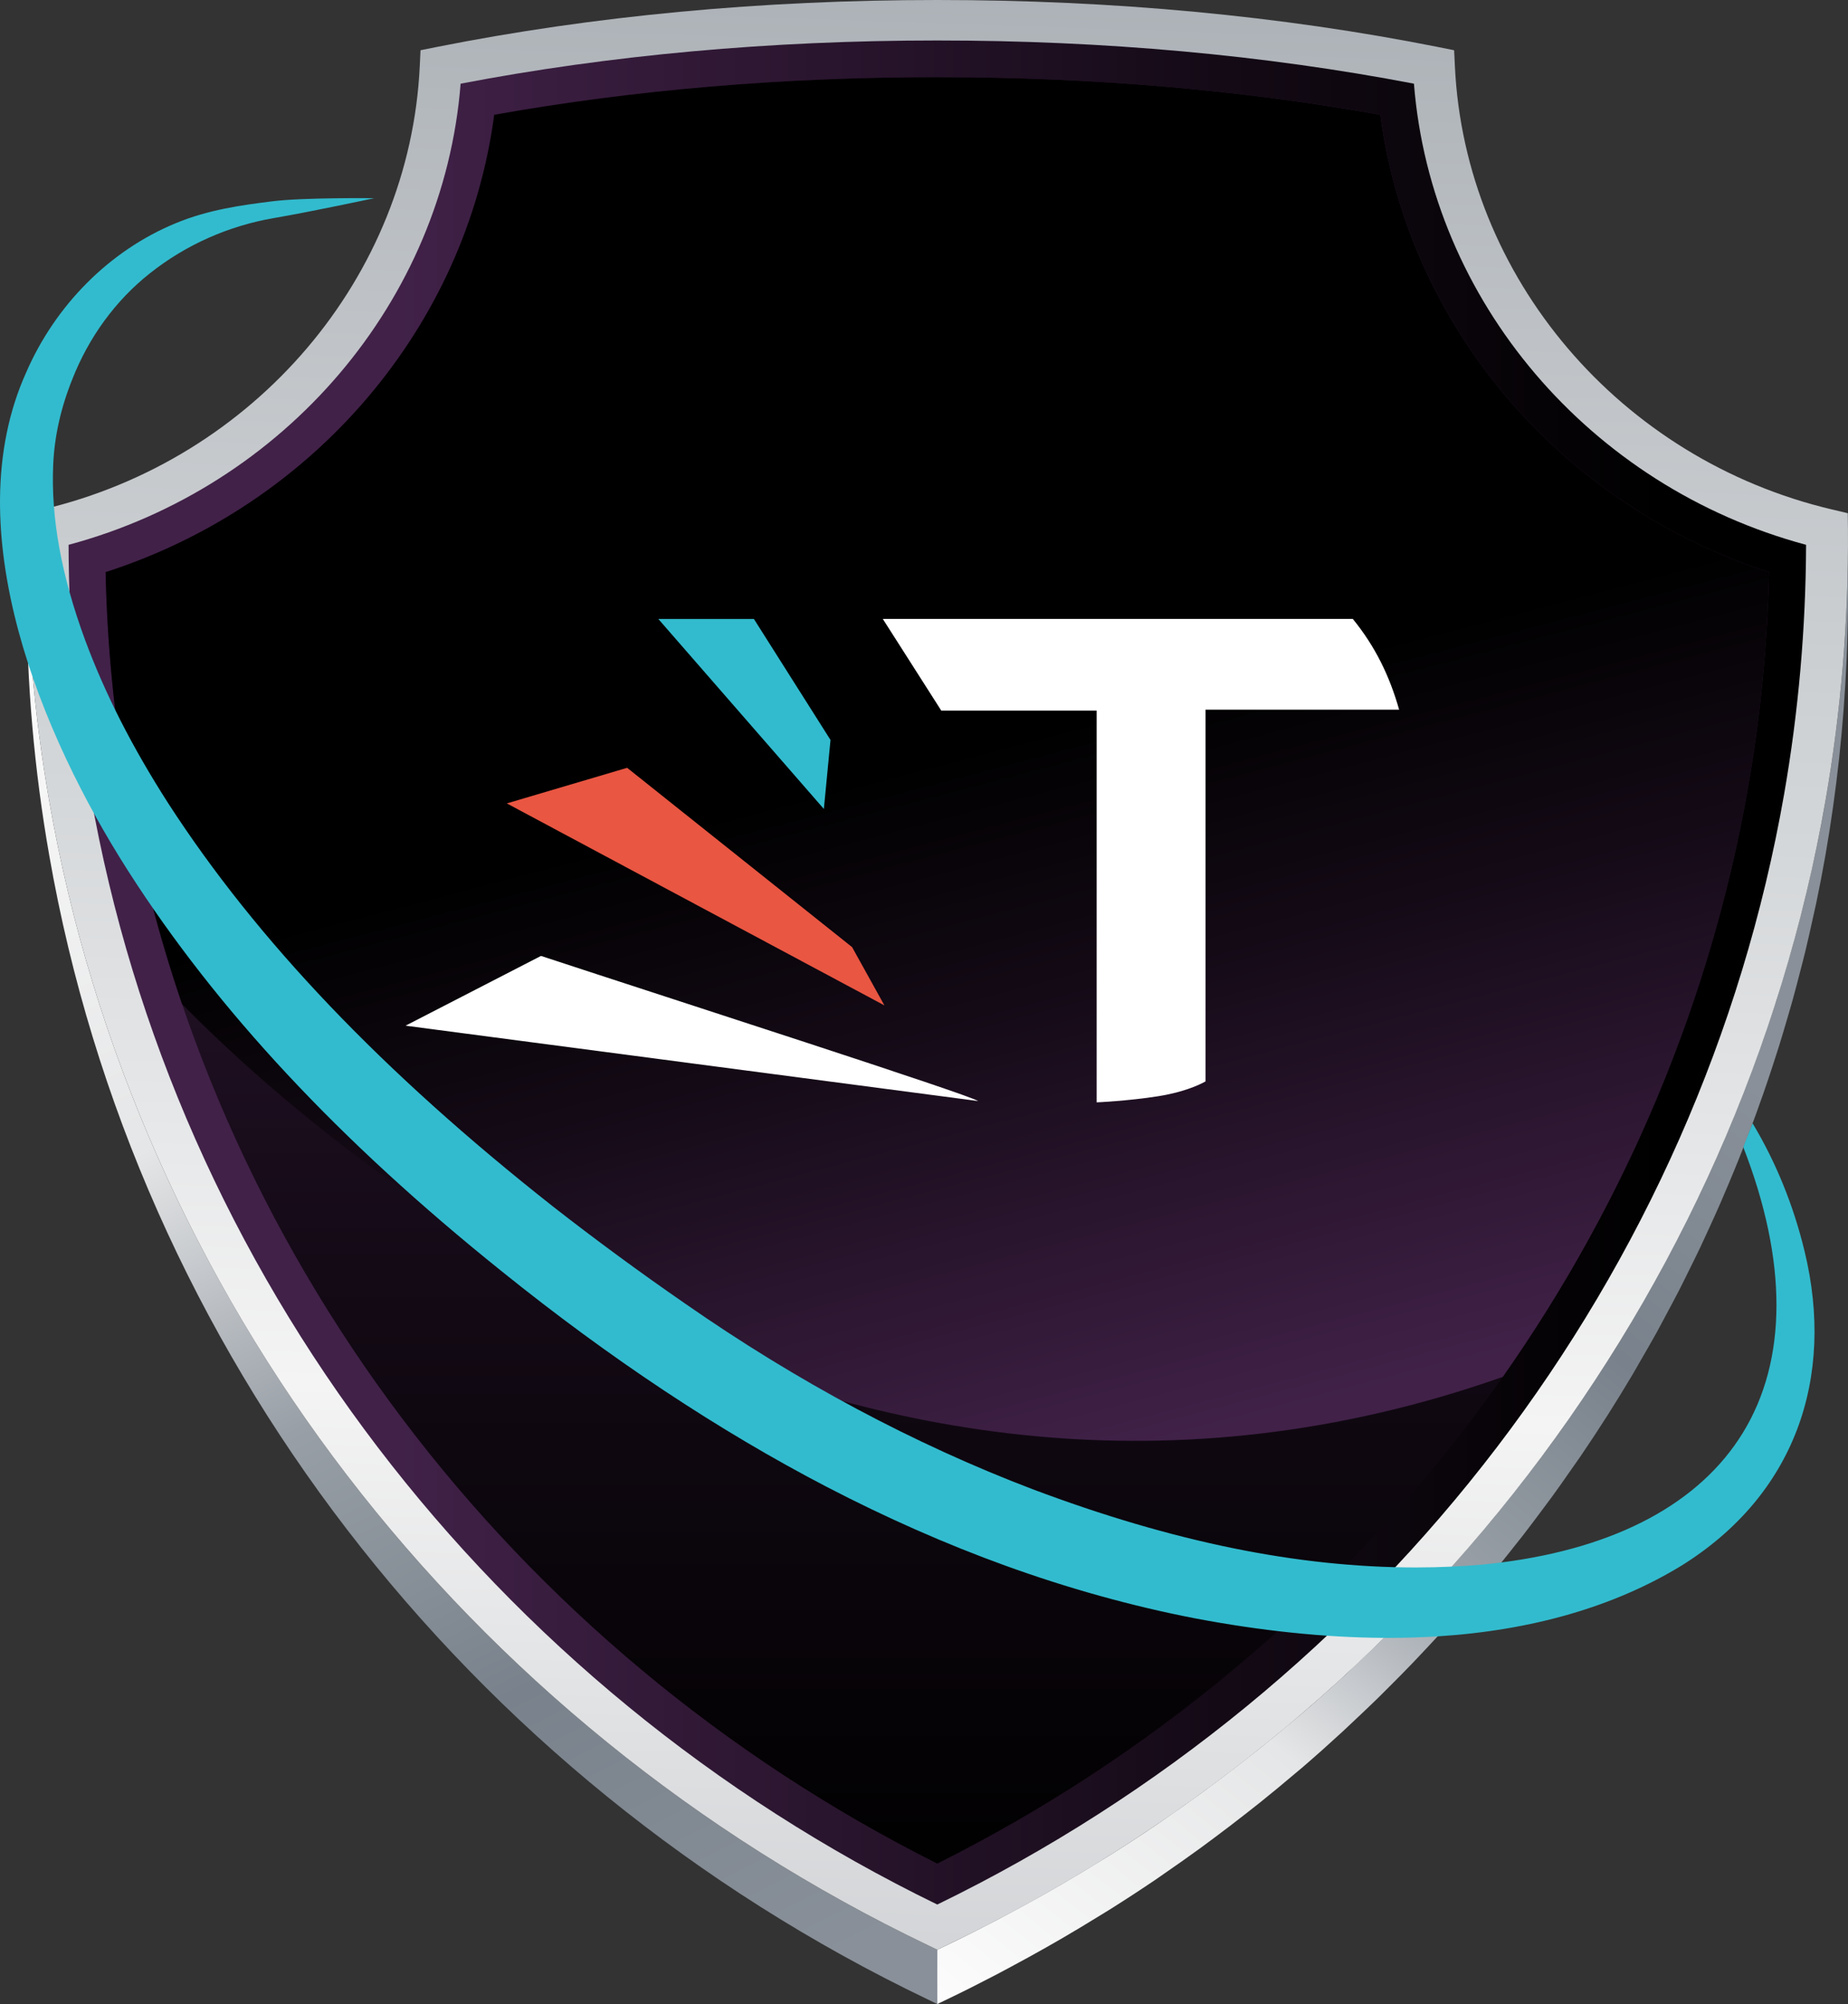 <?xml version="1.0" encoding="UTF-8"?>
<svg xmlns="http://www.w3.org/2000/svg" xmlns:xlink="http://www.w3.org/1999/xlink" viewBox="0 0 3502.41 3796.67">
  <rect x="0" y="0" width="3502.41" height="3796.67" fill="#333333" stroke="none"/>
  <defs>
    <style>
      .cls-1 {
        fill: #32bbce;
      }

      .cls-2 {
        fill: url(#linear-gradient-2);
      }

      .cls-3 {
        fill: #fff;
      }

      .cls-4 {
        fill: url(#linear-gradient-6);
      }

      .cls-4, .cls-5, .cls-6 {
        mix-blend-mode: screen;
      }

      .cls-7 {
        fill: url(#linear-gradient-4);
      }

      .cls-8 {
        fill: #e95642;
      }

      .cls-9 {
        fill: url(#linear-gradient-3);
      }

      .cls-10 {
        fill: url(#linear-gradient-5);
      }

      .cls-5 {
        fill: url(#linear-gradient-8);
      }

      .cls-11 {
        isolation: isolate;
      }

      .cls-12 {
        fill: url(#linear-gradient-9);
      }

      .cls-6 {
        fill: url(#linear-gradient-7);
      }

      .cls-13 {
        fill: url(#linear-gradient);
      }
    </style>
    <linearGradient id="linear-gradient" x1="907.36" y1="169.01" x2="2655.45" y2="169.01" gradientUnits="userSpaceOnUse">
      <stop offset="0" stop-color="#a7adb3"/>
      <stop offset=".19" stop-color="#bec2c6"/>
      <stop offset=".42" stop-color="#d5d8da"/>
      <stop offset=".48" stop-color="#dddfe1"/>
      <stop offset=".67" stop-color="#f4f4f4"/>
      <stop offset="1" stop-color="#c6c9cd"/>
    </linearGradient>
    <linearGradient id="linear-gradient-2" x1="2608.35" y1="112.18" x2="3278.79" y2="1090.51" gradientUnits="userSpaceOnUse">
      <stop offset="0" stop-color="#fff"/>
      <stop offset=".04" stop-color="#fbfbfb"/>
      <stop offset=".35" stop-color="#e5e6e7"/>
      <stop offset=".47" stop-color="#e1e2e4"/>
      <stop offset=".57" stop-color="#d6d8db"/>
      <stop offset=".66" stop-color="#c4c8cc"/>
      <stop offset=".75" stop-color="#abb1b7"/>
      <stop offset=".76" stop-color="#a7adb3"/>
      <stop offset="1" stop-color="#c6c9cd"/>
    </linearGradient>
    <linearGradient id="linear-gradient-3" x1="1074.09" y1="-159.97" x2="272.88" y2="1111.37" gradientUnits="userSpaceOnUse">
      <stop offset="0" stop-color="#fff"/>
      <stop offset=".2" stop-color="#dcdee0"/>
      <stop offset=".35" stop-color="#c6c9cd"/>
      <stop offset=".45" stop-color="#aeb3b9"/>
      <stop offset=".55" stop-color="#989fa6"/>
      <stop offset=".76" stop-color="#79828c"/>
      <stop offset="1" stop-color="#c6c9cd"/>
    </linearGradient>
    <linearGradient id="linear-gradient-4" x1="79.65" y1="1099.94" x2="1435.41" y2="3786.63" gradientUnits="userSpaceOnUse">
      <stop offset="0" stop-color="#fff"/>
      <stop offset=".04" stop-color="#fbfbfb"/>
      <stop offset=".35" stop-color="#e5e6e7"/>
      <stop offset=".49" stop-color="#aeb3b9"/>
      <stop offset=".55" stop-color="#989fa6"/>
      <stop offset=".76" stop-color="#79828c"/>
      <stop offset="1" stop-color="#899099"/>
    </linearGradient>
    <linearGradient id="linear-gradient-5" x1="1706.65" y1="3808.66" x2="3206.43" y2="1951.32" xlink:href="#linear-gradient-4"/>
    <linearGradient id="linear-gradient-6" x1="-253.87" y1="2337.89" x2="3428.32" y2="2337.89" gradientTransform="translate(348.52 -260.43) scale(.9)" gradientUnits="userSpaceOnUse">
      <stop offset=".19" stop-color="#412148"/>
      <stop offset=".66" stop-color="#140a16"/>
      <stop offset=".92" stop-color="#000"/>
    </linearGradient>
    <linearGradient id="linear-gradient-7" x1="1776.48" y1="-57.85" x2="1776.48" y2="3903.63" gradientUnits="userSpaceOnUse">
      <stop offset=".08" stop-color="#412148"/>
      <stop offset=".62" stop-color="#140a16"/>
      <stop offset=".92" stop-color="#000"/>
    </linearGradient>
    <linearGradient id="linear-gradient-8" x1="2328.16" y1="3330.71" x2="1780.75" y2="1247.31" gradientUnits="userSpaceOnUse">
      <stop offset=".28" stop-color="#412148"/>
      <stop offset=".69" stop-color="#140a16"/>
      <stop offset=".92" stop-color="#000"/>
    </linearGradient>
    <linearGradient id="linear-gradient-9" x1="1818.43" y1="-206.34" x2="1672.75" y2="4071.16" xlink:href="#linear-gradient"/>
  </defs>
  <g class="cls-11">
    <g id="Layer_2" data-name="Layer 2">
      <g id="Layer_1-2" data-name="Layer 1">
        <g>
          <g>
            <path class="cls-13" d="M1776.38,76.67c-316.45,0-620.2,27.63-903.39,81.86v102.83c283.19-54.23,586.94-81.85,903.39-81.85s620.37,27.63,903.38,81.85v-102.83c-283.01-54.23-586.76-81.86-903.38-81.86Z"/>
            <path class="cls-2" d="M2679.76,158.53v102.83c32.54,410.83,332.71,763.46,743.2,873.64v-102.83c-410.48-110.18-710.66-462.81-743.2-873.64Z"/>
            <path class="cls-9" d="M867.73,207.02c-.58,4.42-1.23,8.81-1.87,13.22-1.93,13.22-4.13,26.37-6.61,39.45-.58,3.05-1.07,6.13-1.68,9.18-3.13,15.63-6.68,31.14-10.58,46.53-.96,3.8-2.03,7.56-3.04,11.34-3.28,12.32-6.81,24.56-10.58,36.72-.77,2.47-1.36,5-2.15,7.46-.41,1.29-.94,2.53-1.36,3.82-5.6,17.3-11.69,34.4-18.25,51.32-1.28,3.31-2.63,6.58-3.95,9.87-6.97,17.4-14.28,34.66-22.24,51.61-.14.29-.29.58-.43.87-7.89,16.77-16.4,33.22-25.23,49.5-1.65,3.05-3.27,6.11-4.95,9.14-8.78,15.79-18,31.33-27.64,46.62-.76,1.21-1.42,2.49-2.19,3.69-1.09,1.71-2.34,3.33-3.44,5.03-10.42,16.14-21.18,32.07-32.52,47.6-.65.89-1.35,1.75-2,2.64-11.15,15.15-22.8,29.95-34.81,44.47-1.82,2.2-3.59,4.44-5.43,6.63-12.09,14.38-24.64,28.38-37.54,42.09-2.52,2.68-5.05,5.34-7.61,7.99-13.09,13.6-26.5,26.91-40.37,39.8-.65.6-1.24,1.26-1.89,1.86-1.48,1.37-3.08,2.62-4.57,3.98-11.97,10.94-24.21,21.59-36.72,31.97-2.23,1.85-4.42,3.76-6.67,5.59-13.7,11.17-27.76,21.95-42.08,32.43-3.15,2.3-6.33,4.56-9.51,6.83-14.81,10.58-29.81,20.91-45.22,30.73-.02.01-.04.03-.06.04-15.39,9.79-31.18,19.05-47.15,28.05-3.42,1.93-6.82,3.86-10.26,5.75-15.73,8.63-31.68,16.91-47.94,24.73-2.72,1.31-5.5,2.54-8.24,3.83-15,7.06-30.2,13.77-45.61,20.12-2.81,1.16-5.57,2.38-8.39,3.51-16.86,6.78-33.98,13.08-51.31,18.99-3.8,1.3-7.62,2.54-11.44,3.79-17.88,5.87-35.91,11.44-54.24,16.36v102.83c18.33-4.92,36.36-10.49,54.24-16.36,3.82-1.25,7.64-2.5,11.44-3.79,17.32-5.91,34.45-12.21,51.31-18.99,2.82-1.13,5.58-2.36,8.39-3.51,15.43-6.36,30.65-13.08,45.66-20.15,2.72-1.28,5.47-2.49,8.17-3.79,16.26-7.83,32.23-16.11,47.96-24.74,3.44-1.89,6.85-3.82,10.26-5.74,15.97-9,31.76-18.26,47.15-28.05.02-.01.04-.02.06-.04,15.42-9.82,30.44-20.16,45.25-30.74,3.16-2.26,6.33-4.5,9.46-6.8,14.32-10.48,28.39-21.27,42.1-32.45,2.25-1.84,4.44-3.74,6.67-5.59,12.51-10.38,24.75-21.04,36.72-31.97,2.14-1.96,4.33-3.87,6.46-5.84,13.86-12.88,27.28-26.19,40.37-39.8,2.55-2.65,5.09-5.31,7.61-7.99,12.9-13.71,25.45-27.71,37.54-42.09,1.84-2.19,3.61-4.43,5.43-6.63,12-14.52,23.65-29.32,34.81-44.47.65-.89,1.35-1.75,2-2.64,11.34-15.53,22.1-31.46,32.52-47.6,1.88-2.91,3.78-5.8,5.63-8.73,9.64-15.29,18.86-30.83,27.64-46.62,1.68-3.03,3.3-6.1,4.95-9.14,8.83-16.28,17.34-32.73,25.23-49.5.14-.29.29-.58.43-.87,7.96-16.94,15.27-34.2,22.24-51.61,1.32-3.29,2.66-6.57,3.95-9.87,6.56-16.91,12.65-34.02,18.25-51.32,1.21-3.74,2.34-7.52,3.51-11.28,3.77-12.15,7.29-24.39,10.58-36.72,1.01-3.78,2.08-7.54,3.04-11.34,3.9-15.39,7.45-30.9,10.58-46.53.61-3.04,1.1-6.12,1.68-9.18,2.48-13.07,4.68-26.22,6.61-39.45.64-4.4,1.29-8.8,1.87-13.22,2.12-16.08,3.98-32.22,5.27-48.49v-102.83c-1.29,16.27-3.15,32.41-5.27,48.49Z"/>
            <path class="cls-7" d="M1758.85,3685.38C879.79,3264.7,257.09,2454.44,93.32,1517.6c-28.5-162.04-42.83-327.39-42.83-491.99v102.83c0,164.6,14.33,329.94,42.83,491.99,163.76,936.84,786.46,1747.1,1665.53,2167.78l17.52,8.46v-102.83l-17.52-8.46Z"/>
            <path class="cls-10" d="M3502.41,1022.91v102.82c0,41.38-.89,82.8-2.68,124.2-5.36,124.22-18.76,248.3-40.12,370.49-5.4,30.85-11.36,61.54-17.75,92.1-2.1,10.05-4.5,20.02-6.71,30.04-4.5,20.46-9.03,40.91-13.98,61.23-2.88,11.86-6.03,23.62-9.06,35.43-4.72,18.37-9.47,36.73-14.54,54.99-3.46,12.47-7.15,24.87-10.78,37.29-5.09,17.44-10.27,34.85-15.68,52.16-4.04,12.9-8.23,25.74-12.44,38.57-5.31,16.17-10.72,32.29-16.31,48.35-4.49,12.89-9.08,25.74-13.75,38.56-2.31,6.34-4.64,12.68-7,19-3.56,9.6-7.18,19.18-10.85,28.73-2.18,5.68-4.37,11.35-6.58,17.02-2.73,7-5.48,14-8.28,20.98-6.32,15.81-12.84,31.55-19.44,47.24-5.24,12.45-10.48,24.9-15.89,37.27-6.89,15.76-14.01,31.42-21.17,47.05-5.53,12.07-11.02,24.16-16.71,36.15-7.55,15.9-15.38,31.67-23.21,47.43-5.72,11.5-11.34,23.05-17.2,34.48-8.41,16.37-17.13,32.57-25.84,48.78-5.7,10.59-11.25,21.27-17.07,31.79-9.87,17.84-20.1,35.46-30.34,53.09-5.04,8.68-9.89,17.46-15.02,26.09-15.53,26.14-31.43,52.07-47.76,77.73-.32.5-.66.99-.98,1.49-16.25,25.49-32.92,50.73-49.95,75.73-5.78,8.48-11.8,16.79-17.66,25.21-11.77,16.9-23.55,33.78-35.67,50.44-7.18,9.87-14.58,19.58-21.88,29.37-11.2,14.99-22.41,29.98-33.89,44.77-7.92,10.22-16.03,20.31-24.09,30.43-5.51,6.91-11.03,13.81-16.57,20.68-5.79,7.17-11.61,14.31-17.49,21.42-8.44,10.21-17,20.33-25.58,30.43-11.54,13.59-23.17,27.1-34.96,40.49-8.83,10.03-17.72,20-26.69,29.92-5.38,5.95-10.79,11.88-16.23,17.78-6.63,7.21-13.31,14.4-20.01,21.55-9.1,9.72-18.21,19.42-27.45,29.02-12.56,13.06-25.31,25.95-38.11,38.8-9.17,9.19-18.31,18.43-27.6,27.51-13.52,13.22-27.28,26.21-41.06,39.19-8.71,8.2-17.33,16.49-26.15,24.59-25.19,23.17-50.74,45.98-76.76,68.33-4.46,3.83-9.06,7.52-13.54,11.33-21.81,18.51-43.88,36.75-66.24,54.67-8.78,7.04-17.67,13.95-26.54,20.9-19.01,14.89-38.21,29.58-57.6,44.04-9.15,6.83-18.28,13.67-27.51,20.39-22.48,16.38-45.23,32.43-68.21,48.22-5.73,3.95-11.35,8.02-17.12,11.93-28.66,19.42-57.72,38.34-87.12,56.83-7.77,4.89-15.68,9.58-23.5,14.4-22.11,13.63-44.38,27.04-66.89,40.13-10.17,5.93-20.41,11.76-30.66,17.57-21.6,12.24-43.4,24.21-65.36,35.95-9.55,5.11-19.05,10.31-28.67,15.32-31.17,16.26-62.58,32.16-94.43,47.4l-17.7,8.47v-102.83l17.7-8.47c31.85-15.24,63.26-31.14,94.43-47.4,9.62-5.01,19.12-10.2,28.67-15.32,21.97-11.74,43.77-23.71,65.37-35.95,10.25-5.81,20.47-11.63,30.63-17.55,22.5-13.09,44.77-26.5,66.87-40.12,7.84-4.84,15.77-9.54,23.56-14.44,29.4-18.49,58.47-37.41,87.13-56.83,5.73-3.88,11.31-7.94,17.01-11.86,23.01-15.81,45.79-31.88,68.29-48.28,9.23-6.72,18.34-13.55,27.48-20.36,19.42-14.48,38.63-29.18,57.66-44.09,8.86-6.94,17.73-13.84,26.5-20.87,22.37-17.93,44.44-36.17,66.25-54.68,4.48-3.81,9.08-7.5,13.54-11.33,26.02-22.35,51.58-45.16,76.77-68.33,1.84-1.69,3.76-3.29,5.6-4.98,6.94-6.42,13.62-13.09,20.5-19.56,13.8-13,27.58-26.02,41.13-39.26,3.79-3.71,7.56-7.44,11.3-11.18,5.42-5.4,10.8-10.83,16.21-16.25,12.83-12.88,25.62-25.8,38.2-38.89,9.22-9.57,18.3-19.25,27.38-28.94,12.21-13.04,24.33-26.16,36.31-39.41,3.45-3.81,6.89-7.64,10.31-11.47,5.47-6.11,10.92-12.25,16.34-18.41,11.79-13.4,23.44-26.91,34.98-40.51,8.57-10.09,17.12-20.19,25.55-30.39,11.53-13.95,22.85-28.05,34.12-42.19,8.04-10.09,16.13-20.15,24.03-30.34,11.51-14.83,22.75-29.84,33.97-44.88,7.27-9.75,14.65-19.43,21.8-29.26,12.16-16.71,23.98-33.64,35.77-50.59,5.84-8.37,11.82-16.64,17.57-25.07,17.11-25.13,33.87-50.48,50.2-76.11.23-.36.47-.7.7-1.06.01-.02.02-.04.03-.05,16.34-25.67,32.24-51.61,47.78-77.76,5.11-8.59,9.94-17.34,14.96-25.98,10.25-17.66,20.5-35.32,30.39-53.18,5.81-10.52,11.36-21.17,17.04-31.76,8.73-16.23,17.46-32.45,25.88-48.84,5.85-11.4,11.46-22.92,17.16-34.39,7.85-15.79,15.69-31.58,23.25-47.51,5.69-11.98,11.16-24.06,16.69-36.12,7.17-15.64,14.29-31.3,21.18-47.07,5.41-12.37,10.65-24.81,15.89-37.27,2.1-5,4.2-10.01,6.28-15.03,4.45-10.7,8.85-21.44,13.17-32.21.24-.61.48-1.21.72-1.82,4.79-12.02,9.48-24.08,14.12-36.16,6.09-15.87,12.06-31.79,17.87-47.77,4.66-12.81,9.25-25.64,13.73-38.51,5.6-16.08,11.01-32.22,16.33-48.41,2.5-7.62,5.25-15.14,7.69-22.79,1.66-5.21,3.1-10.5,4.73-15.73,5.42-17.33,10.6-34.75,15.7-52.2,3.63-12.41,7.31-24.8,10.77-37.27,5.07-18.25,9.82-36.62,14.54-54.99,3.03-11.81,6.18-23.57,9.06-35.42,4.95-20.33,9.48-40.78,13.98-61.24,2.21-10.02,4.61-19.98,6.71-30.04,6.39-30.56,12.35-61.25,17.75-92.09,28.48-162.93,42.8-329.2,42.8-494.69Z"/>
            <path class="cls-4" d="M1772.09,3617.12C922.83,3203.86,320.85,2414.82,161.79,1506.44c-27.45-156.88-41.46-316.46-41.66-474.27v-7.62s7.35-1.98,7.35-1.98c407.65-109.53,703.27-457.08,735.61-864.85l.6-7.55,7.43-1.44c284.35-54.41,588.95-82.02,905.32-82.02s621.17,27.6,905.12,82.02l7.43,1.44.6,7.55c32.33,407.75,328.11,755.3,736.01,864.85l7.38,1.98-.03,7.64c-.61,159.4-14.69,318.96-41.86,474.25-158.84,908.26-760.82,1697.3-1610.31,2110.68l-4.34,2.11-4.35-2.11Z"/>
            <path class="cls-6" d="M1776.44,3530.63C966.11,3124.61,392.83,2365.2,240.05,1492.74c-23.66-135.23-37.04-272.5-39.9-408.8,395.55-127.34,683.34-465.99,736.49-866.52,264.86-47.3,547.13-71.25,839.8-71.25s575.01,23.96,839.6,71.23c53.14,400.46,341.08,739.12,736.77,866.5-3.12,137.56-16.55,274.85-39.98,408.84-152.56,872.34-725.86,1631.75-1536.39,2037.89Z"/>
            <path class="cls-5" d="M2848.11,2608.55c233.04-331.77,394.04-711.67,464.72-1115.81,23.43-133.99,36.86-271.28,39.98-408.84-395.69-127.37-683.63-466.04-736.77-866.5-264.59-47.28-546.75-71.23-839.6-71.23s-574.94,23.96-839.8,71.25c-53.14,400.53-340.94,739.18-736.49,866.52,2.85,136.3,16.24,273.57,39.9,408.8,24.47,139.73,59.74,276.56,105.03,409.51,248.48,252.91,1244.94,1149.57,2503.03,706.3Z"/>
            <path class="cls-12" d="M3501.98,972.25l.36,29.87c1.25,172.35-13.05,345.73-42.73,515.48-163.94,936.84-786.46,1747.1-1665.53,2167.78l-17.7,8.46-17.52-8.46C879.79,3264.7,257.09,2454.44,93.32,1517.6c-29.86-169.76-44.16-343.14-42.73-515.48l.18-29.87,30.04-7.08c402.08-94.81,696-440.36,714.77-840.14l1.43-29.87,30.21-6.05C1124,30.05,1443.3,0,1776.38,0s652.56,30.05,949.33,89.11l30.21,6.05,1.43,29.87c18.77,399.78,312.69,745.33,714.59,840.14l30.03,7.08ZM3381.3,1504.82c27.18-155.6,41.12-314.47,41.66-472.65-410.48-110.18-710.66-462.81-743.2-873.64-283.01-54.23-586.76-81.85-903.39-81.85s-620.19,27.63-903.38,81.85c-32.54,410.83-332.54,763.46-743.02,873.64.36,158.19,14.3,317.05,41.66,472.65,158.58,906.28,757.86,1691.15,1604.75,2103.36,847.07-412.21,1446.34-1197.09,1604.92-2103.36"/>
          </g>
          <g>
            <path class="cls-3" d="M2078.41,2088.42v-742.21h-294.51c-62.07-97.58-91.77-143.67-110.76-173.59h890.8c42.47,52.18,69.5,107.63,87.75,171.88h-366.96v704.22s-30.53,18.78-90.15,28.17c-57.21,9.01-116.18,11.53-116.18,11.53Z"/>
            <path class="cls-3" d="M1853.96,2085.99l-1085.36-142.81,256.7-132.16c253.36,83.37,806.2,261.09,828.66,274.97Z"/>
            <polygon class="cls-8" points="1676.18 1904.75 960.51 1522.06 1188.57 1454.62 1614.93 1794.34 1676.18 1904.75"/>
            <polygon class="cls-1" points="1428.86 1172.67 1574.02 1401.88 1561.41 1532.59 1247.69 1172.67 1428.86 1172.67"/>
          </g>
          <path class="cls-1" d="M3438.48,2545.75c-2.32,56.89-13.25,111.49-32.5,162.29-19.55,51.59-47.76,99.49-83.85,142.35-36.86,43.78-82.2,82.61-134.76,115.42l-.14.08c-127.57,77.86-282.86,122.87-462.62,134.24-30.31,1.92-61.31,2.88-93,2.88-2.94,0-5.89-.01-8.84-.03-111.87-.62-232.86-13.18-359.77-37.33-118.68-23.1-239.01-56.59-357.72-99.55-112.27-40.63-226.17-90.86-338.53-149.27-204.12-106.12-411.56-243.69-616.55-408.89-307.24-246.47-538.48-494.18-706.91-757.25-44.02-68.73-83.49-139.96-117.32-211.69-38.96-82.65-69.43-164.04-90.53-241.92C11.36,1108.23-.56,1023.69.02,945.82c.65-87.7,17.19-168.18,49.15-239.22,55.68-128.84,158.99-232.19,283.47-283.56,62.55-25.96,124.58-34.26,183.03-41.61,59.87-7.53,193.31-5.93,193.31-5.93,0,0-116.42,25.04-190.28,37.71-84.51,14.51-165.73,49.98-234.54,104.51-64.86,51.26-115.79,120.81-147.28,201.16l-.05.12c-21.55,53.72-33.65,107.82-35.97,160.79-4.53,100.97,15.22,209.76,60.4,332.61,37.78,101.88,89.35,203.14,157.63,309.53,168.06,259.76,406.38,509.47,728.54,763.33,81.05,63.33,165.51,125.37,250.98,184.37,212.42,147.89,434.15,266.28,659.08,351.89,264.94,99.62,502.36,148.06,725.79,148.06,22.71,0,45.41-.52,67.9-1.56,19.73-.91,39.3-2.22,58.59-3.91,12.1-1.18,24.04-2.52,35.79-4.02,218.22-27.95,376.04-112.54,457.68-245.77,84.49-137.87,84.8-324.68.94-540.43-.52-1.34,8.04-21.18,17.43-45.75,44.3,73.79,77.41,155.24,98.5,242.36,14.5,59.8,20.68,118.76,18.37,175.25Z"/>
        </g>
      </g>
    </g>
  </g>
</svg>